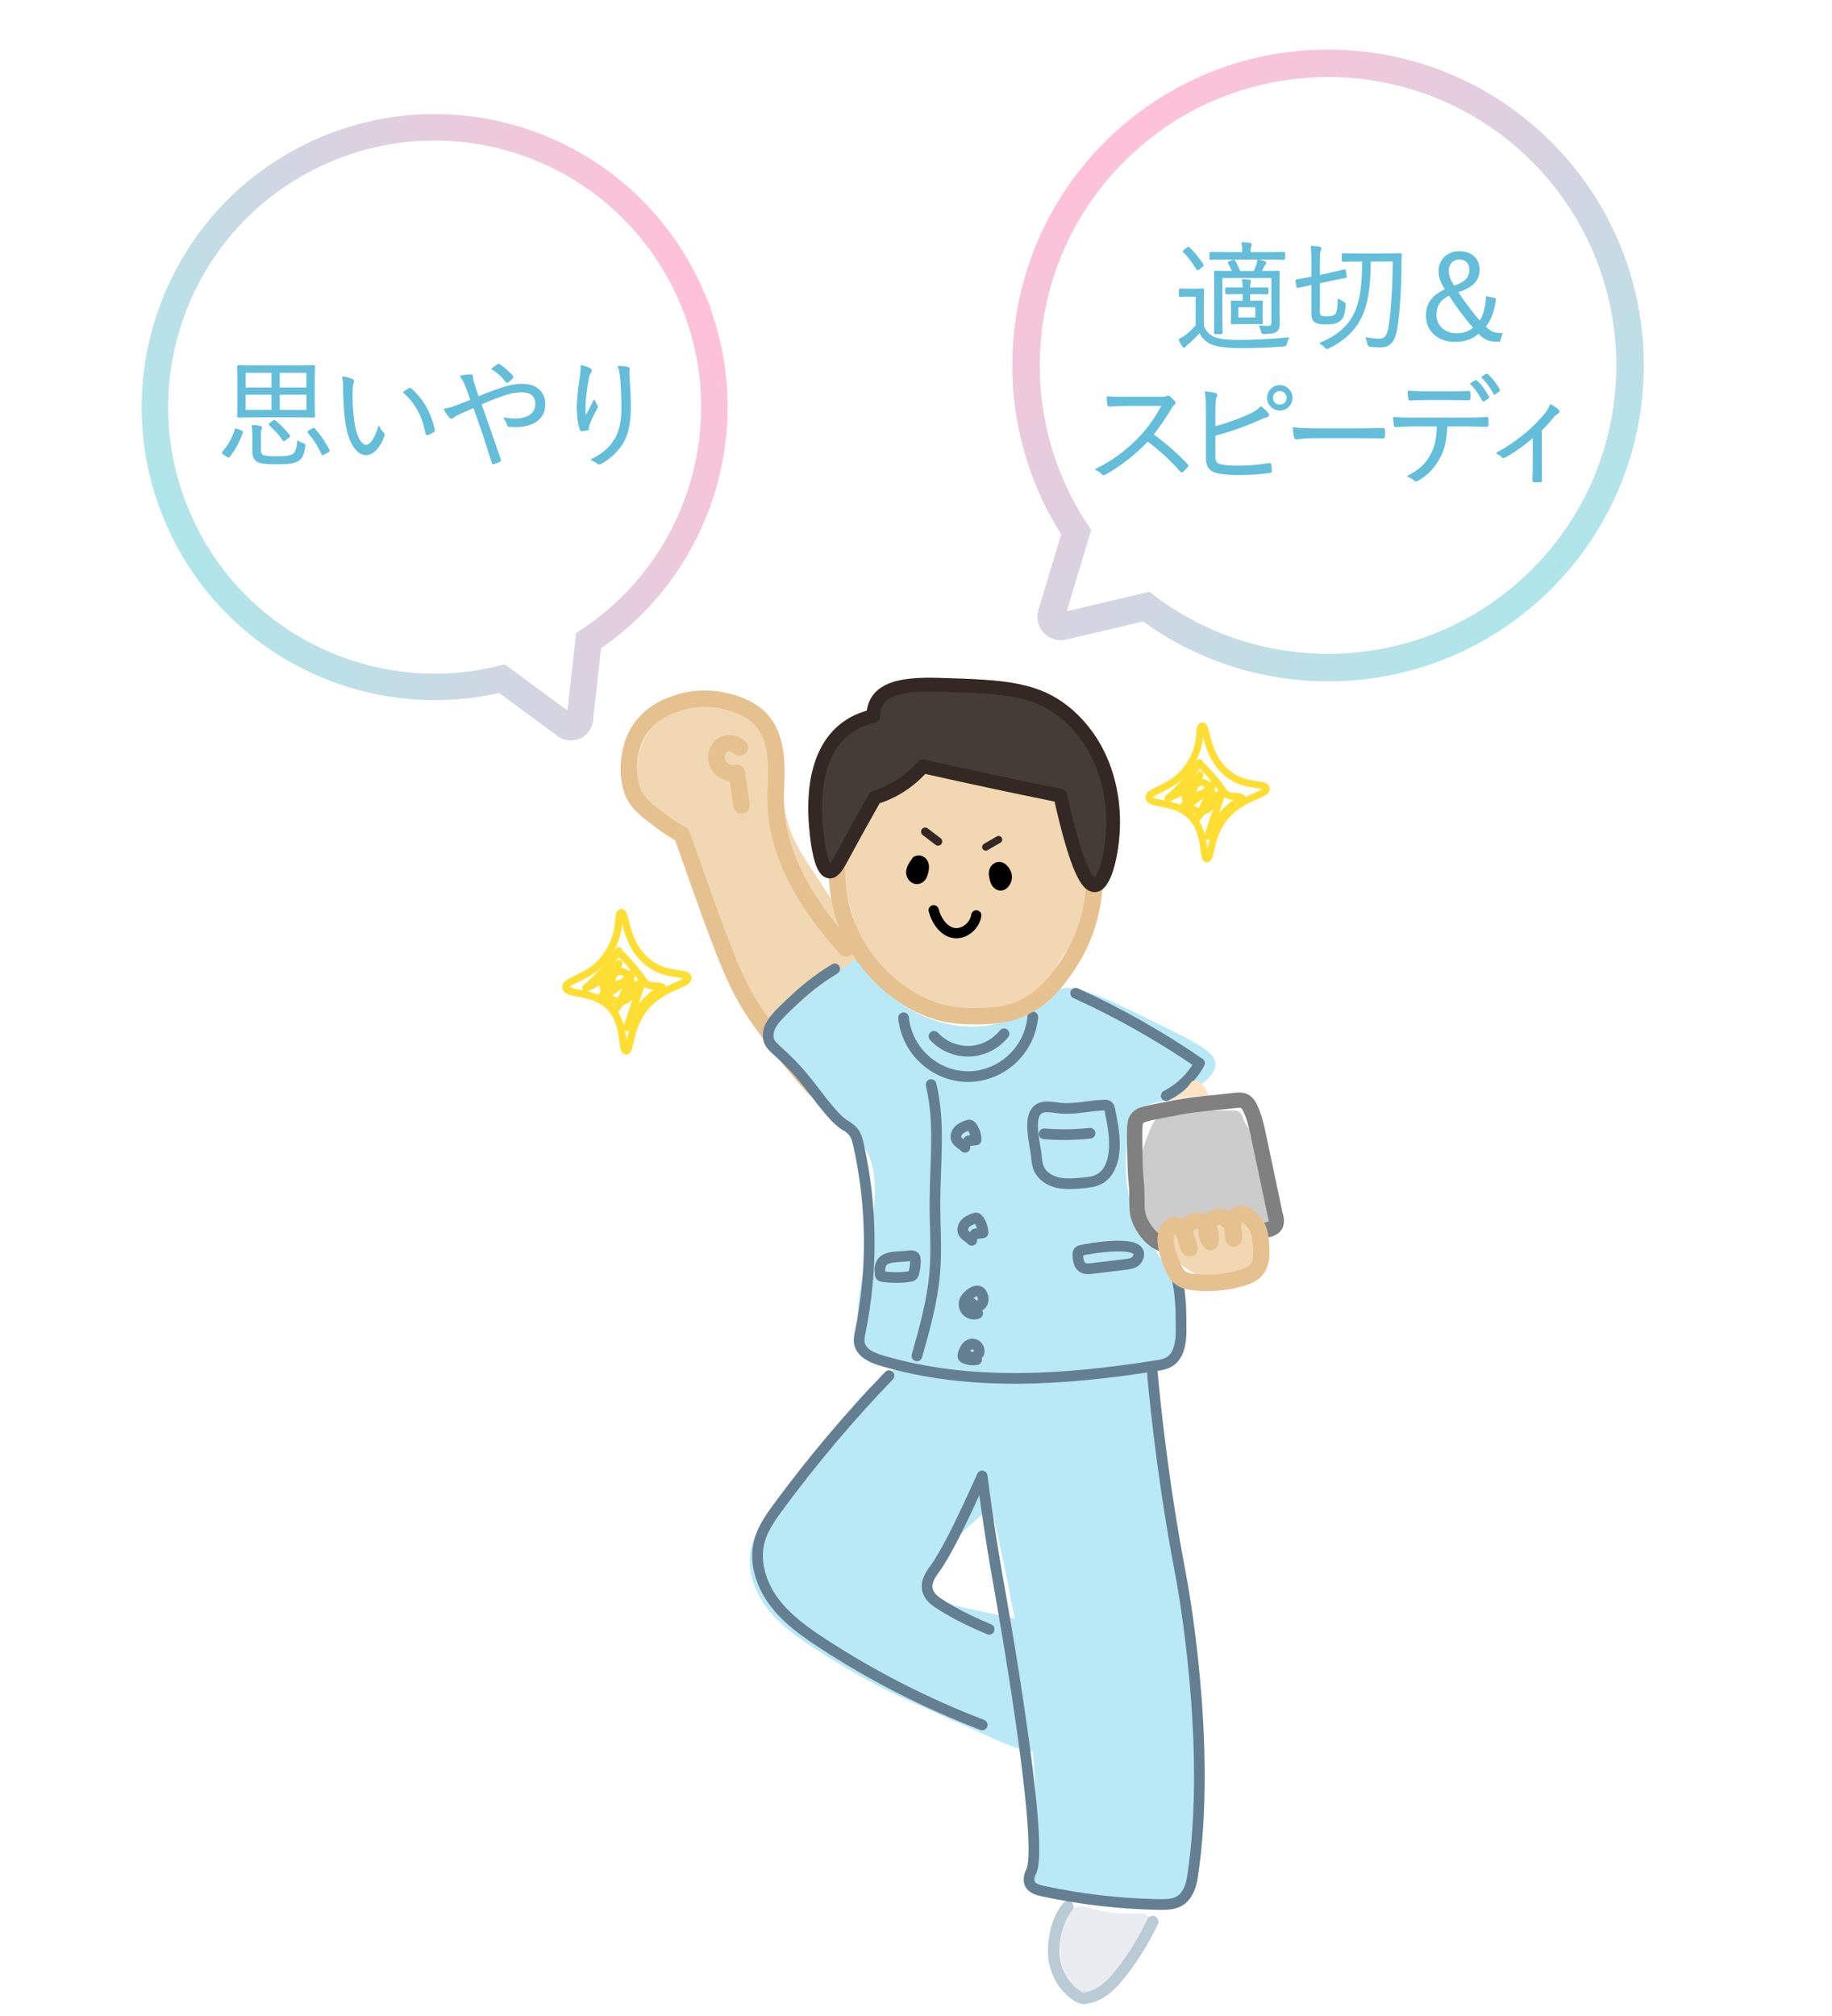 <?xml version="1.0" encoding="UTF-8"?>
<svg id="_レイヤー_2" data-name="レイヤー 2" xmlns="http://www.w3.org/2000/svg" xmlns:xlink="http://www.w3.org/1999/xlink" viewBox="0 0 200 220">
  <defs>
    <style>
      .cls-1 {
        fill: #64beda;
        stroke: #64beda;
        stroke-width: .15px;
      }

      .cls-1, .cls-2, .cls-3, .cls-4, .cls-5, .cls-6, .cls-7, .cls-8, .cls-9, .cls-10, .cls-11, .cls-12, .cls-13 {
        stroke-linecap: round;
        stroke-linejoin: round;
      }

      .cls-14, .cls-2, .cls-15, .cls-3, .cls-4, .cls-5, .cls-6, .cls-7, .cls-16, .cls-8, .cls-9, .cls-17, .cls-18, .cls-10, .cls-11, .cls-12, .cls-13 {
        fill: none;
      }

      .cls-14, .cls-19, .cls-20, .cls-21, .cls-22, .cls-23, .cls-24 {
        stroke-width: 0px;
      }

      .cls-2 {
        stroke-width: 1.338px;
      }

      .cls-2, .cls-3 {
        stroke: #000;
      }

      .cls-2, .cls-3, .cls-4, .cls-5, .cls-7, .cls-9, .cls-19, .cls-20, .cls-21, .cls-22, .cls-23, .cls-24, .cls-10, .cls-11, .cls-12, .cls-13 {
        fill-rule: evenodd;
      }

      .cls-15 {
        stroke: url(#_新規グラデーションスウォッチ_2-2);
        stroke-width: 3px;
      }

      .cls-15, .cls-16, .cls-17, .cls-18 {
        stroke-miterlimit: 10;
      }

      .cls-3 {
        stroke-width: 1.111px;
      }

      .cls-4 {
        stroke-width: 1.504px;
      }

      .cls-4, .cls-10, .cls-13 {
        stroke: #332823;
      }

      .cls-5 {
        stroke: #e6c190;
        stroke-width: 1.796px;
      }

      .cls-6, .cls-8, .cls-17, .cls-18 {
        stroke: #ffde34;
      }

      .cls-6, .cls-17 {
        stroke-width: .801px;
      }

      .cls-7 {
        stroke: gray;
        stroke-width: 1.664px;
      }

      .cls-16 {
        stroke: url(#_新規グラデーションスウォッチ_2);
        stroke-width: 2.889px;
      }

      .cls-8, .cls-18 {
        stroke-width: .769px;
      }

      .cls-9 {
        stroke: #bacbd6;
        stroke-width: 1.264px;
      }

      .cls-19 {
        fill: #453b37;
      }

      .cls-20 {
        fill: #ccc;
      }

      .cls-21 {
        fill: #e9ecf0;
      }

      .cls-22 {
        fill: #ffe2c2;
      }

      .cls-23 {
        fill: #f2d7b3;
      }

      .cls-24 {
        fill: #b9e8f7;
      }

      .cls-10 {
        stroke-width: .91px;
      }

      .cls-11 {
        stroke-width: 1.164px;
      }

      .cls-11, .cls-12 {
        stroke: #647f91;
      }

      .cls-12 {
        stroke-width: 1.164px;
      }

      .cls-13 {
        stroke-width: .794px;
      }
    </style>
    <linearGradient id="_新規グラデーションスウォッチ_2" data-name="新規グラデーションスウォッチ 2" x1="-4409.517" y1="-5314.735" x2="-4345.564" y2="-5314.735" gradientTransform="translate(6191.252 3159.384) rotate(-23.658)" gradientUnits="userSpaceOnUse">
      <stop offset="0" stop-color="#aee6ea"/>
      <stop offset=".001" stop-color="#aee6ea"/>
      <stop offset="1" stop-color="#ffc1d8"/>
    </linearGradient>
    <linearGradient id="_新規グラデーションスウォッチ_2-2" data-name="新規グラデーションスウォッチ 2" x1="-4343.561" y1="-5235.836" x2="-4274.611" y2="-5235.836" gradientTransform="translate(-6624.285 489.033) rotate(-133.229) scale(1 -1)" xlink:href="#_新規グラデーションスウォッチ_2"/>
  </defs>
  <g id="_レイヤー_1-2" data-name="レイヤー 1">
    <g>
      <rect class="cls-14" width="200" height="220"/>
      <g>
        <path class="cls-16" d="m75.417,32.178c-6.766-15.445-24.772-22.481-40.218-15.714-15.445,6.766-22.481,24.772-15.714,40.217,6.06,13.833,21.135,20.911,35.311,17.38l6.947,5.111c.608.447,1.473.069,1.556-.682l.953-8.572c12.207-8.027,17.224-23.907,11.164-37.74Z"/>
        <g>
          <path class="cls-1" d="m26.289,47.031c.156.065.182.091.143.169-.351,1.027-.793,1.846-1.404,2.6-.064.092-.077.078-.221-.012l-.364-.234c-.155-.104-.169-.131-.104-.209.637-.754,1.053-1.469,1.352-2.418.026-.104.026-.129.208-.051l.391.155Zm7.995-3.029c0,.962.026,1.313.026,1.378,0,.104-.014.117-.104.117-.065,0-.533-.025-1.846-.025h-4.446c-1.3,0-1.769.025-1.847.025-.091,0-.104-.013-.104-.117,0-.064.026-.416.026-1.378v-2.587c0-.962-.026-1.312-.026-1.391,0-.092.013-.104.104-.104.078,0,.547.026,1.847.026h4.446c1.312,0,1.78-.026,1.846-.026.091,0,.104.013.104.104,0,.078-.026.429-.026,1.391v2.587Zm-4.576-3.394h-2.964v1.756h2.964v-1.756Zm0,2.393h-2.964v1.807h2.964v-1.807Zm-1.3,6.006c0,.416.064.572.272.689.222.13.715.169,1.443.169.988,0,1.547-.039,1.911-.286.272-.169.455-.715.48-1.417.156.104.325.195.547.272.221.078.233.078.194.312-.13.897-.364,1.287-.715,1.495-.507.312-1.222.351-2.431.351-.963,0-1.625-.051-1.989-.246-.26-.156-.494-.416-.494-1.092v-1.769c0-.338-.013-.677-.078-1.026.286,0,.611.038.832.077.104.026.156.078.156.117,0,.065-.013.116-.052.183-.053.104-.078.312-.078.688v1.481Zm1.417-3.041c.104-.078.13-.078.208-.014.572.455,1.053.975,1.521,1.547.065.078.053.131-.078.221l-.324.248c-.169.129-.169.143-.234.051-.416-.623-.923-1.17-1.456-1.637-.078-.065-.065-.092.065-.195l.299-.221Zm3.705-5.357h-3.068v1.756h3.068v-1.756Zm0,2.393h-3.068v1.807h3.068v-1.807Zm.585,3.822c.143-.078.169-.078.221,0,.663.768,1.092,1.43,1.561,2.275.039.091.025.13-.117.207l-.364.209c-.169.104-.195.117-.247.013-.429-.91-.871-1.599-1.495-2.327-.052-.078-.039-.091.104-.182l.338-.195Z"/>
          <path class="cls-1" d="m38.457,41.441c.078.039.117.092.117.144,0,.065-.026.144-.053.233-.052.156-.104.521-.104,1.197,0,.832.013,1.625.182,2.951.195,1.533.754,2.651,1.378,2.651.521,0,1.015-.832,1.392-2.041.143.338.26.494.429.649.104.092.144.195.104.326-.364,1.053-1.066,2.041-1.938,2.041-1.092,0-1.911-1.508-2.197-3.549-.182-1.301-.233-2.77-.233-3.628,0-.494-.014-.806-.104-1.248.364.039.78.156,1.027.272Zm6.201,1.002c.078-.039.143-.053.195,0,1.325,1.156,2.21,2.756,2.534,4.498.014.091-.025.13-.091.169-.194.13-.377.221-.598.299-.091.026-.156-.013-.169-.104-.364-1.988-1.184-3.367-2.444-4.511.247-.169.442-.286.572-.351Z"/>
          <path class="cls-1" d="m54.538,42.455c.857-.312,1.689-.494,2.47-.494,1.495,0,2.444.793,2.444,2.171,0,1.612-1.326,2.405-3.198,2.405-.208,0-.416,0-.611-.026-.13-.013-.169-.051-.208-.129-.091-.261-.182-.494-.377-.742.377.065.729.104,1.157.104,1.3,0,2.301-.507,2.301-1.677,0-1.041-.793-1.326-1.508-1.326-.857,0-1.469.182-2.066.377-.858.286-1.664.624-2.458.962.729,2.08,1.404,3.978,2.106,6.032.052.13.052.169-.078.234-.195.104-.402.182-.637.234-.078.012-.091,0-.117-.078-.663-2.146-1.261-3.979-2.028-6.072-.624.273-1.065.469-1.534.676-.363.17-.571.287-.701.404-.065.064-.144.104-.195.104-.065,0-.144-.039-.221-.13-.183-.208-.403-.533-.547-.806.547-.117.91-.222,1.313-.377.494-.195.937-.352,1.586-.625-.156-.468-.312-.91-.507-1.43-.169-.441-.325-.768-.624-1.195.377-.078.806-.117,1.104-.117.156,0,.17.078.17.194-.014.13,0,.208.039.377.038.169.104.364.26.858.143.441.233.662.338.975.806-.338,1.508-.611,2.327-.884Zm-.208-2.64c.078-.051.104-.051.195,0,.48.312.936.703,1.403,1.236.052.064.052.129,0,.194-.143.155-.312.312-.494.429-.052.039-.116.026-.169-.039-.429-.559-.91-1-1.534-1.378.222-.182.455-.351.599-.442Z"/>
          <path class="cls-1" d="m64.367,40.232c.116.065.169.117.169.195,0,.065-.026.131-.053.17-.104.143-.182.272-.233.506-.247,1.209-.364,2.289-.391,2.99-.013.494-.013,1.027.053,1.469.272-.545.663-1.287.962-1.871.078.246.169.402.26.533.091.143.065.221-.013.351-.338.599-.638,1.235-.819,1.716-.078.208-.091.299-.091.416.013.117-.013.156-.091.182-.117.026-.403.065-.624.092-.065,0-.104-.053-.13-.131-.195-.532-.325-1.43-.325-2.431,0-.793.143-2.002.299-3.056.078-.545.143-.961.117-1.442.363.078.688.194.91.312Zm4.107-.129c.195.039.222.129.195.26-.039.143-.039.363-.026.611.104,1.442.156,2.521.156,3.444,0,1.859-.325,3.263-1.066,4.265-.52.715-1.209,1.352-2.145,1.885-.13.078-.221.078-.338-.025-.169-.144-.43-.3-.663-.365,1.053-.559,1.703-1.026,2.262-1.78.729-.976,1.066-2.08,1.066-3.939,0-.897-.052-2.132-.13-3.095-.053-.623-.13-.961-.26-1.364.363.013.715.039.948.104Z"/>
        </g>
        <path class="cls-15" d="m122.398,15.856c13.269-12.473,34.138-11.828,46.611,1.442,12.473,13.269,11.828,34.138-1.441,46.611-11.884,11.171-29.859,11.811-42.444,2.293l-9.068,2.132c-.794.187-1.492-.556-1.257-1.337l2.688-8.919c-8.723-13.149-6.973-31.05,4.911-42.221Z"/>
        <g>
          <path class="cls-1" d="m131.357,35.571c.261.65.585.988,1.171,1.273.48.195,1.352.326,2.587.326,1.664,0,3.627-.092,5.551-.273-.117.156-.182.352-.233.572q-.039.26-.3.272c-1.703.13-3.393.169-4.719.169-1.404,0-2.562-.13-3.186-.416-.598-.273-.962-.662-1.248-1.273-.402.468-.767.806-1.287,1.261-.155.13-.247.208-.286.272-.038.078-.064.104-.13.104-.052,0-.104-.026-.155-.104-.131-.207-.261-.429-.377-.688.338-.183.532-.312.793-.507.363-.286.688-.598,1.065-1.027v-3.225h-.871c-.649,0-.793.026-.845.026-.104,0-.117-.013-.117-.104v-.571c0-.091.014-.104.117-.104.052,0,.195.026.845.026h.663c.65,0,.819-.026.885-.026.091,0,.104.014.104.104,0,.065-.026.403-.026,1.222v2.691Zm-1.741-8.489c.116-.091.143-.078.207-.026.533.52,1.027,1.131,1.482,1.82.052.078.039.104-.091.208l-.325.261c-.064.051-.117.064-.143.064-.039,0-.065-.039-.104-.092-.416-.688-.857-1.299-1.391-1.819-.078-.078-.052-.104.064-.195l.3-.221Zm10.607,1.092c0,.091-.013.104-.104.104-.065,0-.507-.026-1.82-.026h-4.238c-1.326,0-1.768.026-1.846.026-.091,0-.104-.014-.104-.104v-.507c0-.092.013-.104.104-.104.078,0,.52.025,1.846.025h1.625v-.117c0-.429-.013-.715-.077-.962.324.013.52.026.832.065.104.013.143.064.143.117,0,.09-.026.143-.065.207-.052.092-.064.222-.064.469v.221h1.846c1.313,0,1.755-.025,1.82-.025.091,0,.104.012.104.104v.507Zm-.61,5.136c0,.91.025,1.572.025,1.976,0,.377-.064.663-.299.845-.233.17-.598.248-1.326.248-.208,0-.221-.014-.272-.222-.065-.261-.13-.416-.208-.56.312.026.61.039.884.039.338,0,.455-.117.455-.48v-4.889h-5.499v4.265c0,1.248.025,1.677.025,1.742,0,.104-.013.116-.104.116h-.585c-.091,0-.104-.012-.104-.116,0-.065.026-.442.026-1.716v-3.276c0-1.079-.026-1.482-.026-1.56,0-.092.014-.104.104-.104.064,0,.494.026,1.755.026h.117c-.13-.352-.273-.625-.429-.897-.053-.091-.053-.117.064-.169l.377-.143c.117-.039.144-.027.195.051.195.352.364.703.533,1.158h1.599c.117-.248.208-.481.299-.729.053-.143.091-.312.117-.52.286.051.507.104.715.168.078.026.117.065.117.131,0,.064-.039.104-.078.143-.064.064-.13.156-.182.26l-.26.547h.116c1.262,0,1.703-.026,1.769-.026.091,0,.104.013.104.104,0,.077-.025.559-.025,1.637v1.951Zm-1.209-1.365c0,.091-.014.104-.117.104-.065,0-.403-.025-1.235-.025h-.649v.871h.208c.779,0,1.001-.026,1.079-.026.091,0,.104.013.104.104,0,.078-.026.233-.026.818v.611c0,.572.026.74.026.806,0,.091-.013.104-.104.104-.078,0-.3-.026-1.079-.026h-.988c-.768,0-1.001.026-1.079.026-.091,0-.104-.014-.104-.104,0-.065.026-.233.026-.806v-.611c0-.585-.026-.74-.026-.818,0-.092.014-.104.104-.104.078,0,.312.026,1.079.026h.117v-.871h-.521c-.896,0-1.222.025-1.287.025-.091,0-.104-.013-.104-.104v-.416c0-.078.013-.092.104-.092.065,0,.391.014,1.287.014h.521v-.025c0-.391-.014-.611-.078-.898.26.014.52.039.715.066.091.012.13.051.13.104,0,.064-.013.104-.039.169-.052.116-.064.208-.064.454v.131h.649c.832,0,1.17-.014,1.235-.014.104,0,.117.014.117.092v.416Zm-1.287,1.508h-2.002v1.262h2.002v-1.262Z"/>
          <path class="cls-1" d="m146.945,30.138c.013.09,0,.116-.092.129-.091.014-.429.065-1.521.299l-1.313.287v3.094c0,.324.039.455.169.546.117.078.377.104.689.104.429,0,.702-.078.845-.183.286-.208.364-.663.391-1.741.155.116.338.221.507.299q.221.104.208.324c-.078,1.131-.273,1.482-.638,1.729-.324.233-.793.299-1.403.299-.43,0-.871-.026-1.132-.169-.272-.143-.416-.402-.416-.962v-3.185c-1.092.221-1.43.324-1.521.338-.091.012-.104,0-.117-.092l-.091-.585c-.013-.104,0-.104.091-.116.117-.014.442-.053,1.508-.273l.13-.026v-1.456c0-.975-.013-1.547-.077-1.898.324.014.585.039.832.078.116.026.182.065.182.117,0,.104-.039.17-.078.247-.052.13-.078.455-.078,1.47v1.287l1.248-.273c1.079-.234,1.404-.338,1.482-.352.078-.013.091-.013.104.078l.092.586Zm4.212-2.406c1.209,0,1.612-.025,1.677-.025.091,0,.117.025.117.104-.026.391-.026.768-.026,1.131-.013,2.73-.194,5.344-.468,6.955-.247,1.457-.806,1.938-1.781,1.938-.338,0-.728-.025-1.065-.064q-.234-.026-.273-.273c-.039-.246-.104-.455-.182-.611.649.104,1.001.144,1.456.144.598,0,.884-.364,1.053-1.353.234-1.508.442-4.121.455-7.215h-2.548c-.014,1.95-.117,3.887-.741,5.551-.689,1.808-1.938,3.017-3.744,3.914-.104.051-.169.078-.221.078-.065,0-.104-.039-.195-.131-.169-.182-.338-.312-.533-.416,2.093-.857,3.341-2.08,3.965-3.718.572-1.534.663-3.237.677-5.278h-.442c-1.222,0-1.612.025-1.677.025-.092,0-.104-.012-.104-.104v-.585c0-.078.013-.091.104-.091.064,0,.455.025,1.677.025h2.821Z"/>
          <path class="cls-1" d="m163.234,32.62c-.117,1.195-.533,2.366-1.118,3.003.585.65.988.794,1.833.794l-.247.793h-.26c-.949,0-1.417-.234-2.016-.898-.702.638-1.534.924-2.613.924-1.807,0-3.067-1.157-3.067-2.77,0-1.365.663-2.209,2.093-2.873-.507-.779-.715-1.339-.715-2.027,0-1.184.923-2.08,2.197-2.08s2.132.754,2.132,1.949c0,1.119-.676,1.885-2.366,2.406.729,1.117,1.664,2.353,2.47,3.262.481-.715.663-1.611.755-2.703l.923.221Zm-6.487,1.755c0,1.183.949,2.067,2.21,2.067.819,0,1.443-.208,1.95-.676-.884-1.002-1.924-2.393-2.691-3.602-1.066.546-1.469,1.17-1.469,2.21Zm3.744-4.979c0-.676-.468-1.156-1.17-1.156-.677,0-1.235.52-1.235,1.287,0,.559.156.988.637,1.742,1.365-.481,1.769-1.015,1.769-1.873Z"/>
          <path class="cls-1" d="m126.677,43.376c.442,0,.585-.014.741-.104.078-.053.169-.027.26.039.182.143.377.338.533.532.078.104.052.194-.065.3-.13.104-.247.26-.377.48-.571.975-1.234,1.938-1.924,2.795,1.339.975,2.548,2.016,3.731,3.264.117.104.117.143.013.272-.143.169-.312.325-.468.468-.091.078-.144.078-.234-.025-1.092-1.248-2.327-2.354-3.588-3.303-1.482,1.534-3.042,2.743-4.642,3.627-.143.078-.221.092-.325-.025-.169-.195-.402-.325-.676-.469,1.963-.975,3.497-2.17,4.784-3.522.846-.897,1.703-2.054,2.471-3.484h-3.913c-.729,0-1.287.039-1.872.078-.117,0-.131-.039-.156-.144-.039-.182-.078-.571-.078-.832.637.053,1.209.053,2.015.053h3.771Z"/>
          <path class="cls-1" d="m132.606,46.612c1.273-.338,2.703-.844,3.782-1.352.677-.324.963-.507,1.262-.857.299.246.598.52.754.715.104.143.064.312-.104.338-.233.052-.571.195-1.195.48-1.274.572-3.017,1.157-4.498,1.561v2.236c0,.688.182.91.676,1.014.546.117,1.17.143,1.95.143.936,0,2.132-.078,3.302-.285.143-.026.169.013.182.129.026.209.053.455.065.625,0,.143-.052.168-.208.182-1.274.182-2.197.221-3.523.221-.975,0-1.664-.064-2.301-.234-.702-.194-1.027-.688-1.027-1.611v-4.836c0-1.157,0-1.742-.117-2.301.416.051.793.104,1.066.182.195.052.143.221.078.363-.117.248-.143.689-.143,1.561v1.729Zm8.424-3.197c0,.729-.585,1.312-1.313,1.312s-1.312-.584-1.312-1.312.585-1.313,1.312-1.313,1.313.585,1.313,1.313Zm-2.132,0c0,.455.364.818.818.818s.819-.363.819-.818-.364-.819-.819-.819-.818.364-.818.819Z"/>
          <path class="cls-1" d="m143.317,47.744c-1.131,0-1.677.13-1.755.13-.116,0-.182-.053-.221-.182-.052-.221-.104-.637-.13-.988.793.104,1.794.117,2.873.117h3.991c.896,0,1.859-.014,2.847-.039.156-.014.195.013.195.156.013.194.013.467,0,.676,0,.143-.039.168-.195.156-.975-.026-1.937-.026-2.808-.026h-4.798Z"/>
          <path class="cls-1" d="m157.929,46.457c-.065,1.481-.247,2.47-.78,3.458-.546,1.053-1.3,1.859-2.301,2.443-.169.105-.286.156-.403.039-.194-.182-.455-.312-.728-.428,1.3-.677,2.015-1.353,2.548-2.38.481-.897.65-1.858.676-3.133h-2.651c-.65,0-1.326.039-1.873.077-.143.014-.155-.038-.182-.194-.039-.208-.064-.532-.078-.754.754.052,1.404.065,2.133.065h5.629c.896,0,1.56-.014,2.366-.065.116,0,.143.052.143.208v.546c0,.13-.052.169-.169.169-.754-.025-1.495-.052-2.327-.052h-2.002Zm-2.093-2.873c-.572,0-1.223.013-1.859.052-.13.014-.156-.039-.169-.169-.026-.208-.052-.507-.065-.754.768.052,1.509.065,2.094.065h2.274c.689,0,1.509,0,2.197-.039.117-.014.144.039.144.168.013.17.013.365,0,.521,0,.156-.026.183-.156.183-.702-.026-1.508-.026-2.185-.026h-2.274Zm5.239-2.015c.039-.027.077-.014.13.025.441.363.962,1.131,1.273,1.703.026.052.014.104-.039.143l-.402.273c-.065.052-.13.025-.169-.039-.3-.598-.807-1.352-1.301-1.794l.508-.312Zm1.156-.689c.053-.039.092-.039.144,0,.468.402,1.001,1.105,1.287,1.65.039.065.013.092-.052.144l-.378.286c-.064.052-.104.039-.143-.039-.312-.611-.767-1.262-1.3-1.756l.441-.285Z"/>
          <path class="cls-1" d="m168.25,50.578c0,.571,0,1.248.014,1.819.013.117-.026.156-.144.156-.182.014-.416.014-.61,0-.104,0-.144-.039-.144-.156.026-.598.039-1.209.039-1.793v-2.978c-.949.884-2.054,1.651-3.159,2.263-.091.051-.195.025-.247-.039-.143-.156-.351-.299-.585-.391,2.197-1.209,3.926-2.626,5.291-4.29.222-.261.416-.546.572-.976.299.144.65.391.819.56.143.144.117.233-.039.312-.13.065-.325.234-.56.508-.377.441-.845.988-1.248,1.365v3.64Z"/>
        </g>
        <g>
          <path class="cls-24" d="m97.762,149.371c-5.308,3.136-5.409,6.619-13.644,15.624-.505.552-1.56,1.834-2.069,3.743-.606,2.274.194,4.747,1.604,6.632,1.41,1.885,3.368,3.278,5.341,4.562,7.054,4.591,11.442,6.156,17.382,8.859,4.057,1.846,6.116,2.757,7.573,2.179,3.096-1.228,5.193-6.505,3.669-9.951-2.694-6.09-16.051-4.219-16.617-8.154-.145-1.007.822-2.088,2.757-4.248,3.064-3.421,6.101-5.341,6.61-5.666,3.671-2.343,12.923-9.229,12.014-12.726-1.001-3.848-15.063-6.5-24.619-.854Z"/>
          <path class="cls-24" d="m107.325,160.958c.96,3.756,1.653,6.845,2.099,8.919,4.598,21.403,3.85,32.429,3.104,33.933-.059.118-.381.731-.169,1.283.207.537.851.734,1.414.856,4.18.901,8.449,1.393,12.724,1.467.83.014,1.723-.006,2.393-.497.935-.684,1.141-1.877,1.221-2.391,1.815-11.615.927-17.758.927-17.758-2.097-14.501-.47-6.463-2.308-17.418-.858-5.111-2.098-12.14-3.777-20.565-1.634.507-3.405,1.185-5.246,2.098-5.96,2.956-9.95,7.034-12.381,10.073Z"/>
          <path class="cls-23" d="m98.281,112.593c-.452-1.044-1.227-2.797-2.263-4.93-6.494-13.378-9.769-14.006-10.455-20.23-.403-3.661.359-6.763-1.894-8.829-1.348-1.236-3.283-1.651-3.835-1.77-.726-.156-2.837-.519-5.252.351-.833.3-2.132.786-3.261,2.055-.164.185-.987,1.045-1.405,2.475-.461,1.576-.556,3.292-.039,4.85.495,1.49,1.654,2.256,3.248,3.472.849.648,1.622,1.105,2.19,1.41.654,1.861,1.287,3.645,1.895,5.346,3.059,8.56,4.128,11.213,6.094,14.148.678,1.012,1.514,2.135,1.771,2.48,1.826,2.451,3.478,4.366,4.663,5.673"/>
          <path class="cls-5" d="m92.372,103.501c-6.366-7.03-7.737-12.557-7.693-16.446.027-2.38.611-6.533-1.894-8.829-1.348-1.236-3.283-1.651-3.835-1.77-.726-.156-2.837-.519-5.252.351-.833.3-2.132.786-3.261,2.055-.164.185-.987,1.045-1.405,2.475-.461,1.576-.556,3.292-.039,4.85.495,1.49,1.654,2.256,3.248,3.472.849.648,1.622,1.105,2.19,1.41.654,1.861,1.287,3.645,1.895,5.346,3.059,8.56,4.128,11.213,6.094,14.148.678,1.012,1.514,2.135,1.771,2.48,1.826,2.451,3.478,4.366,4.663,5.673"/>
          <path class="cls-5" d="m80.753,81.565c-.487-.45-1.158-.586-1.697-.348-.75.331-.976,1.267-.78,1.933.241.816,1.162,1.378,2.168,1.211.171,1.175.343,2.35.514,3.525"/>
          <path class="cls-21" d="m117.423,208.137c-1.561.805-1.763,3.823-1.65,5.282.04.52.341,2.973,2.042,4.078.199.129.421.243.656.244.143-.032.313-.074.501-.13,4.478-1.332,7.54-6.938,6.38-8.486-.582-.776-1.722.14-5.313-.624-1.57-.334-1.988-.687-2.616-.363Z"/>
          <path class="cls-24" d="m90.672,106.62c-.785.593-1.913,1.476-3.216,2.615-2.279,1.989-3.418,3.003-3.429,3.941-.016,1.335,1.492,1.343,4.131,4.242,1.612,1.771,1.739,2.525,4.5,5.777.879,1.035,1.146,1.289,1.399,1.597,4.478,5.474-3.192,19.18.721,22.298.736.587,2.376,1.192,3.344,1.55.351.13,1.716.624,3.461.979,2.285.464,4.371.515,8.497.375,3.497-.119,6.233-.3,8.582-.471,8.698-.635,9.398-.946,9.926-1.654,2.232-2.995-1.313-9.481-1.8-10.373-1.19-2.178-1.577-1.839-2.508-3.879-1.843-4.037-1.389-7.69-1.189-9.146.217-1.581.326-2.371.92-3.053,1.26-1.447,2.942-.767,5.605-2.187.862-.46,3.054-1.629,3.07-3.061.013-1.141-1.359-2.025-5.208-3.927-6.218-3.074-9.327-4.611-11.302-4.404-4.054.424-3.737,3.284-8.164,4.038-4.348.741-9.434-1.204-12.227-4.849-.846-1.103-1.328-2.162-1.599-2.87"/>
          <path class="cls-11" d="m91.129,105.729c-1.065.643-2.578,1.662-4.188,3.158-2.037,1.893-3.056,2.839-3.08,4.076-.028,1.466,1.291,1.39,4.4,5.324,1.218,1.542,2.86,3.888,4.085,4.563.103.056.479.257.812.669.329.407.46.935.573,1.446,1.491,6.692,1.553,13.698.179,20.415-.08.39-.164.791-.095,1.182.191,1.073,1.387,1.605,2.432,1.916,9.67,2.875,20.038,2.121,30.003.552.458-.072.927-.15,1.332-.375,1.205-.671,1.386-2.308,1.354-3.688-.031-1.348.093-3.376-.54-5.856"/>
          <path class="cls-11" d="m117.429,108.383c4.72,2.149,9.251,4.711,13.527,7.645-.823,1.506-2.107,2.757-3.634,3.54"/>
          <path class="cls-20" d="m131.919,133.165c-3.285,1.01-4.181,2.507-5.33,1.939-.52-.257-.931-1.042-1.754-2.611-.399-.761-.684-1.15-.778-1.671-.46-2.564.534-5.141,1.509-7.556.21-.52.44-1.068.89-1.402.449-.334,1.037-.397,1.595-.442,2.161-.174,4.33-.253,6.498-.235.251.002.517.01.725.15.297.2.389.539.421.649.363,1.242,1.051.776,2.752,6.868.857,3.069,1.276,4.609.775,4.923-.459.287-1.085-.63-2.631-1.064-1.67-.469-3.139-.018-4.672.453Z"/>
          <path class="cls-11" d="m101.965,113.091c.979,1.068,2.437,1.678,3.884,1.626,1.447-.052,2.858-.766,3.757-1.901"/>
          <path class="cls-11" d="m98.638,111.069c.373,3.596,3.391,6.357,6.934,6.415,3.662.06,6.837-2.784,7.176-6.507"/>
          <path class="cls-11" d="m101.647,118.359c1.012,4.171.43,8.538.42,12.83-.006,2.542.192,5.09-.012,7.624-.251,3.115-1.104,6.145-1.953,9.152"/>
          <path class="cls-11" d="m96.081,138.984c.002.084.009.176.067.238.053.056.135.071.211.083.983.148,1.988.146,2.97-.004.102-.016.21-.036.287-.105.067-.06.1-.149.127-.235.149-.465.214-.957.193-1.445-.006-.132-.022-.274-.112-.37-.129-.138-.348-.125-.536-.1-1.626.21-3.459-.174-3.206,1.939Z"/>
          <path class="cls-11" d="m118.087,136.432c-.123.029-.256.063-.336.161-.094.114-.089.277-.08.424.031.48.101,1.031.505,1.292.301.195.689.159,1.045.116,1.237-.15,2.474-.299,3.711-.449.459-.056.985-.153,1.214-.556,1.362-2.393-5.521-1.113-6.059-.988Z"/>
          <path class="cls-11" d="m106.611,148.377c-.426.075-.873.024-1.27-.147-.081-.035-.165-.079-.205-.157-.047-.091-.022-.201.006-.3.14-.489.417-1.033.92-1.108.483-.072.95.454.82.925s-.799.685-1.178.376"/>
          <path class="cls-11" d="m106.732,143.329c-.402.164-.901.056-1.198-.261s-.374-.821-.183-1.212c.115-.237.312-.423.511-.595.32-.277.792-.539,1.135-.291.104.075.175.188.228.305.159.348.165.795-.092,1.078s-.807.267-.964-.082"/>
          <path class="cls-11" d="m106.089,135.355c-.27-.339-.762-.487-.933-.885-.139-.325-.003-.716.243-.97s.581-.398.91-.527c.095-.037.197-.074.296-.05.103.026.178.112.24.198.295.407.46.908.463,1.411-.276.036-.552.073-.828.109"/>
          <path class="cls-11" d="m105.347,125.209c-.27-.339-.762-.487-.933-.885-.139-.325-.003-.716.243-.97s.581-.398.91-.527c.095-.037.197-.074.296-.05.103.026.178.112.24.198.295.407.46.908.463,1.411-.276.036-.552.073-.828.109"/>
          <path class="cls-11" d="m113.143,126.173c.04.464.085.937.274,1.362.359.809,1.197,1.324,2.061,1.52s1.762.119,2.644.042c.673-.059,1.371-.125,1.956-.463.951-.548,1.395-1.694,1.527-2.783.193-1.594-.13-3.2-.451-4.773-.03-.145-.067-.302-.183-.394-.11-.086-.261-.09-.401-.087-1.62.034-3.23.495-4.842.334-.567-.057-1.135-.19-1.702-.125-2.158.247-1.008,3.919-.882,5.367Z"/>
          <path class="cls-11" d="m113.987,123.729c1.668.14,3.349.119,5.013-.063"/>
          <path class="cls-9" d="m116.562,208.08c-1.127,1.293-1.642,3.592-1.505,5.362.125,1.62.979,3.361,2.523,4.346.229.146.482.278.744.293.128-.017.321-.046.549-.103,1.485-.37,2.507-1.386,3.612-2.803.903-1.159,2.155-2.964,3.36-5.475"/>
          <path class="cls-22" d="m132,119.664c-.316-.025-.79-.049-1.362-.02-1.638.082-2.755.523-2.809.381-.047-.125.871-.316,1.666-1.21.437-.491.524-.843.867-.905.43-.078.878.367,1.21.795"/>
          <path class="cls-7" d="m125.798,135.105c-.956-.844-1.392-1.984-1.392-1.984-.311-.812-.282-1.411-.29-2.471-.017-2.152-.147-.999-.231-4.975-.063-3.004.019-3.271.224-3.556.391-.545.801-.567,4.395-1.262,2.071-.401,4.187-.511,6.281-.766.362-.044.751-.084,1.075.084.319.165.511.498.661.824.458.994.688,2.075.914,3.146.586,2.779,1.173,5.558,1.759,8.337.047.225.299.808.024,1.241-.254.399-.806.466-.996.492-3.593.478-9.437,3.528-12.424.891Z"/>
          <path class="cls-23" d="m128.435,137.507c-.458-.55-.724-1.298-.562-1.996.274-1.18,1.585-1.782,2.769-2.036,1.552-.333,3.167-.365,4.731-.095.3.052.61.12.853.303.301.227.456.599.555.963.465,1.714-.175,4.726-2.208,5.171-1.807.395-4.991-.933-6.138-2.311Z"/>
          <path class="cls-5" d="m127.98,138.102c.205.525.477,1.054.939,1.376.404.282.909.375,1.399.433,1.763.207,3.569.048,5.268-.464.537-.162,1.083-.371,1.469-.778.708-.746.677-1.904.601-2.929-.056-.757-.136-1.709-.852-2.489-.099-.108-.9-.98-1.516-.769-.568.195-.89,1.283-.608,2.674.135-1.23-.521-2.204-1.304-2.352-.45-.085-.94.105-1.249.428-.527.551-.567,1.53,0,2.322.18-.935-.119-1.796-.721-2.143-.511-.294-1.04-.154-1.04-.154-.027.007-.503.141-.769.557-.57.891.22,2.457.266,2.444.034-.009-.208-.866-.625-1.72-.615-1.261-1.585-1.062-1.917.201-.265,1.01.301,2.445.659,3.363Z"/>
          <g>
            <path class="cls-23" d="m107.887,110.166c-1.038.094-7.288.646-11.508-3.689-2.094-2.151-2.719-4.456-3.771-8.336-.502-1.85-.813-3.872-.36-6.276.778-4.137,4.119-9.385,9.604-10.333,1.656-.286,1.852.415,9.608,2.903,2.024.649,3.684,1.145,4.743,1.455-.656,2.599-.305,4.361.149,5.499.351.881.557.948,1.861,3.528.406.804,1.076,2.158.905,3.87-.009.088-.017.155-.023.2-.25,1.987-1.539,3.432-1.977,3.945-2.648,3.103-1.862,4.007-3.807,5.496-1.847,1.414-3.86,1.595-5.423,1.737Z"/>
            <path class="cls-5" d="m91.357,94.991c.005,1.572.234,5.614,3.022,9.498,2.297,3.2,5.818,5.577,9.071,6.17,1.192.217,2.405.263,3.614.233,1.255-.031,2.52-.145,3.726-.551,3.138-1.057,4.936-3.727,5.972-5.321,2.057-3.165,2.561-6.325,2.693-8.168"/>
            <path class="cls-2" d="m99.937,94.34c-.171.265-.349.55-.348.866s.264.651.576.602c.328-.051.462-.443.53-.769.049-.234.096-.483.012-.707s-.355-.394-.567-.284c-.01.1-.019.201-.029.301"/>
            <path class="cls-2" d="m109.324,94.805c.372.302.554.733.458,1.113-.072.286-.323.642-.576.602-.328-.051-.462-.443-.53-.769-.049-.234-.096-.483-.013-.707.084-.224.355-.394.567-.284-.019.334-.039.668-.058,1.002"/>
            <path class="cls-19" d="m95.381,86.564c.781-.237,1.847-.655,2.977-1.413,1.01-.678,1.747-1.41,2.252-1.994,2.546.571,5.118,1.133,7.714,1.687,2.449.522,4.882,1.028,7.296,1.518,1.833,8.277,3.029,9.818,3.77,9.775,1.179-.069,2.113-4.198,1.984-7.555-.044-1.158-.255-6.64-4.564-10.697-3.512-3.308-7.361-3.421-14.534-3.633-3.824-.113-5.841.435-6.661,1.816-.343.579-.406,1.186-.404,1.615-.793.167-1.822.499-2.826,1.211-4.291,3.046-3.559,9.823-3.355,11.707.056.516.426,3.936,1.389,4.037.494.052.943-.789,1.389-1.615.809-1.498,1.981-3.64,3.572-6.459Z"/>
            <path class="cls-4" d="m95.515,87.035c.781-.237,1.847-.655,2.977-1.413,1.01-.678,1.747-1.41,2.252-1.994,2.546.571,5.118,1.133,7.714,1.687,2.449.522,4.882,1.028,7.296,1.518,1.833,8.277,3.029,9.818,3.77,9.775,1.179-.069,2.113-4.198,1.984-7.555-.044-1.158-.255-6.64-4.564-10.697-3.512-3.308-7.361-3.421-14.534-3.633-3.824-.113-5.841.435-6.661,1.816-.343.579-.406,1.186-.404,1.615-.793.167-1.822.499-2.826,1.211-4.291,3.046-3.559,9.823-3.355,11.707.056.516.426,3.936,1.389,4.037.494.052.943-.789,1.389-1.615.809-1.498,1.981-3.64,3.572-6.459Z"/>
            <path class="cls-3" d="m106.582,99.888c-.083.543-.361.983-.677,1.294-.658.649-1.528.829-2.29.474s-1.403-1.239-1.687-2.327"/>
            <path class="cls-10" d="m102.409,91.832l-1.405-1.07"/>
            <path class="cls-13" d="m107.614,92.434l1.405-.814"/>
          </g>
          <g>
            <path class="cls-17" d="m61.785,107.764c.117.857,3.003.269,4.793,2.13,1.763,1.834,1.235,4.768,1.775,4.792.499.022.312-2.511,1.953-4.615,1.889-2.423,4.904-2.612,4.792-3.372-.09-.613-2.006-.204-3.727-1.243-3.269-1.972-2.93-5.915-3.55-5.858-.533.05.262,2.447-1.953,5.147-1.654,2.017-4.191,2.221-4.082,3.017Z"/>
            <path class="cls-6" d="m67.526,103.765c-.994,1.508-2.201,2.876-3.574,4.051,1.411-.546,2.672-1.474,3.615-2.657-.552,1.31-1.218,2.571-1.987,3.766,1.296-.694,2.468-1.62,3.443-2.721-.482,1.367-1.095,2.688-1.827,3.939.838-1.151,1.826-2.192,2.931-3.09l-1.679,5.087c.732-1.833,2.293-3.191,3.851-4.403-.517-.243-1.175-.036-1.667-.327-.261-.154-.428-.423-.597-.675-.61-.906-1.368-1.702-2.122-2.492-.107-.112-.238-.233-.391-.212-.081.011-.151.061-.215.112-.695.547-1.197,1.333-1.4,2.194-.146.619-.135,1.292.134,1.869s.823,1.038,1.456,1.1,1.31-.337,1.476-.952c.058-.214.056-.44.038-.66-.059-.724-.411-1.555-1.127-1.677-.319-.054-.661.059-.884.293-.218.228-.313.593-.16.869s.588.37.798.135"/>
          </g>
          <g>
            <path class="cls-18" d="m125.445,87.067c.112.824,2.886.258,4.606,2.047,1.694,1.762,1.186,4.582,1.706,4.606.48.021.3-2.413,1.876-4.435,1.816-2.329,4.713-2.51,4.605-3.241-.087-.589-1.927-.196-3.582-1.194-3.141-1.895-2.816-5.684-3.412-5.629-.512.048.252,2.351-1.876,4.947-1.59,1.938-4.027,2.134-3.923,2.9Z"/>
            <path class="cls-8" d="m130.962,83.224c-.956,1.449-2.115,2.764-3.434,3.893,1.356-.525,2.568-1.416,3.474-2.554-.531,1.259-1.17,2.471-1.91,3.62,1.246-.667,2.372-1.557,3.309-2.615-.463,1.314-1.052,2.584-1.756,3.786.805-1.106,1.755-2.107,2.817-2.969-.538,1.63-1.076,3.259-1.614,4.889.704-1.761,2.204-3.066,3.7-4.231-.497-.234-1.129-.034-1.602-.314-.251-.148-.411-.407-.574-.649-.586-.871-1.315-1.635-2.039-2.395-.102-.107-.229-.224-.376-.204-.078.011-.145.059-.207.107-.668.525-1.15,1.281-1.345,2.108-.14.595-.13,1.242.129,1.796s.791.998,1.399,1.057,1.259-.324,1.419-.914c.056-.206.053-.422.036-.635-.056-.696-.395-1.495-1.083-1.611-.306-.052-.635.057-.85.282-.209.219-.301.57-.154.835s.565.356.767.13"/>
          </g>
          <path class="cls-12" d="m97.052,150.123c-4.336,4.498-8.374,9.283-12.079,14.315-.851,1.155-1.7,2.357-2.069,3.743-.606,2.275.194,4.747,1.604,6.632s3.368,3.278,5.341,4.562c5.46,3.554,11.298,6.529,17.382,8.859"/>
          <path class="cls-12" d="m107.988,177.802c-1.243-.519-3.732-1.616-5.657-2.932-.35-.239-.852-.627-1.053-1.267-.317-1.01.509-2.042.755-2.377,1.123-1.528,2.805-4.809,5.187-10.162.662,5.178,1.368,9.392,1.889,12.277,0,0,5.015,27.772,3.469,30.887-.06.121-.381.733-.169,1.283.207.537.851.734,1.414.856,4.18.901,8.448,1.393,12.724,1.467.83.014,1.723-.006,2.393-.497.201-.147.967-.762,1.222-2.391,2.284-14.61-1.222-32.865-1.222-32.865-.974-5.074-2.257-12.708-3.148-22.349"/>
        </g>
      </g>
    </g>
  </g>
</svg>